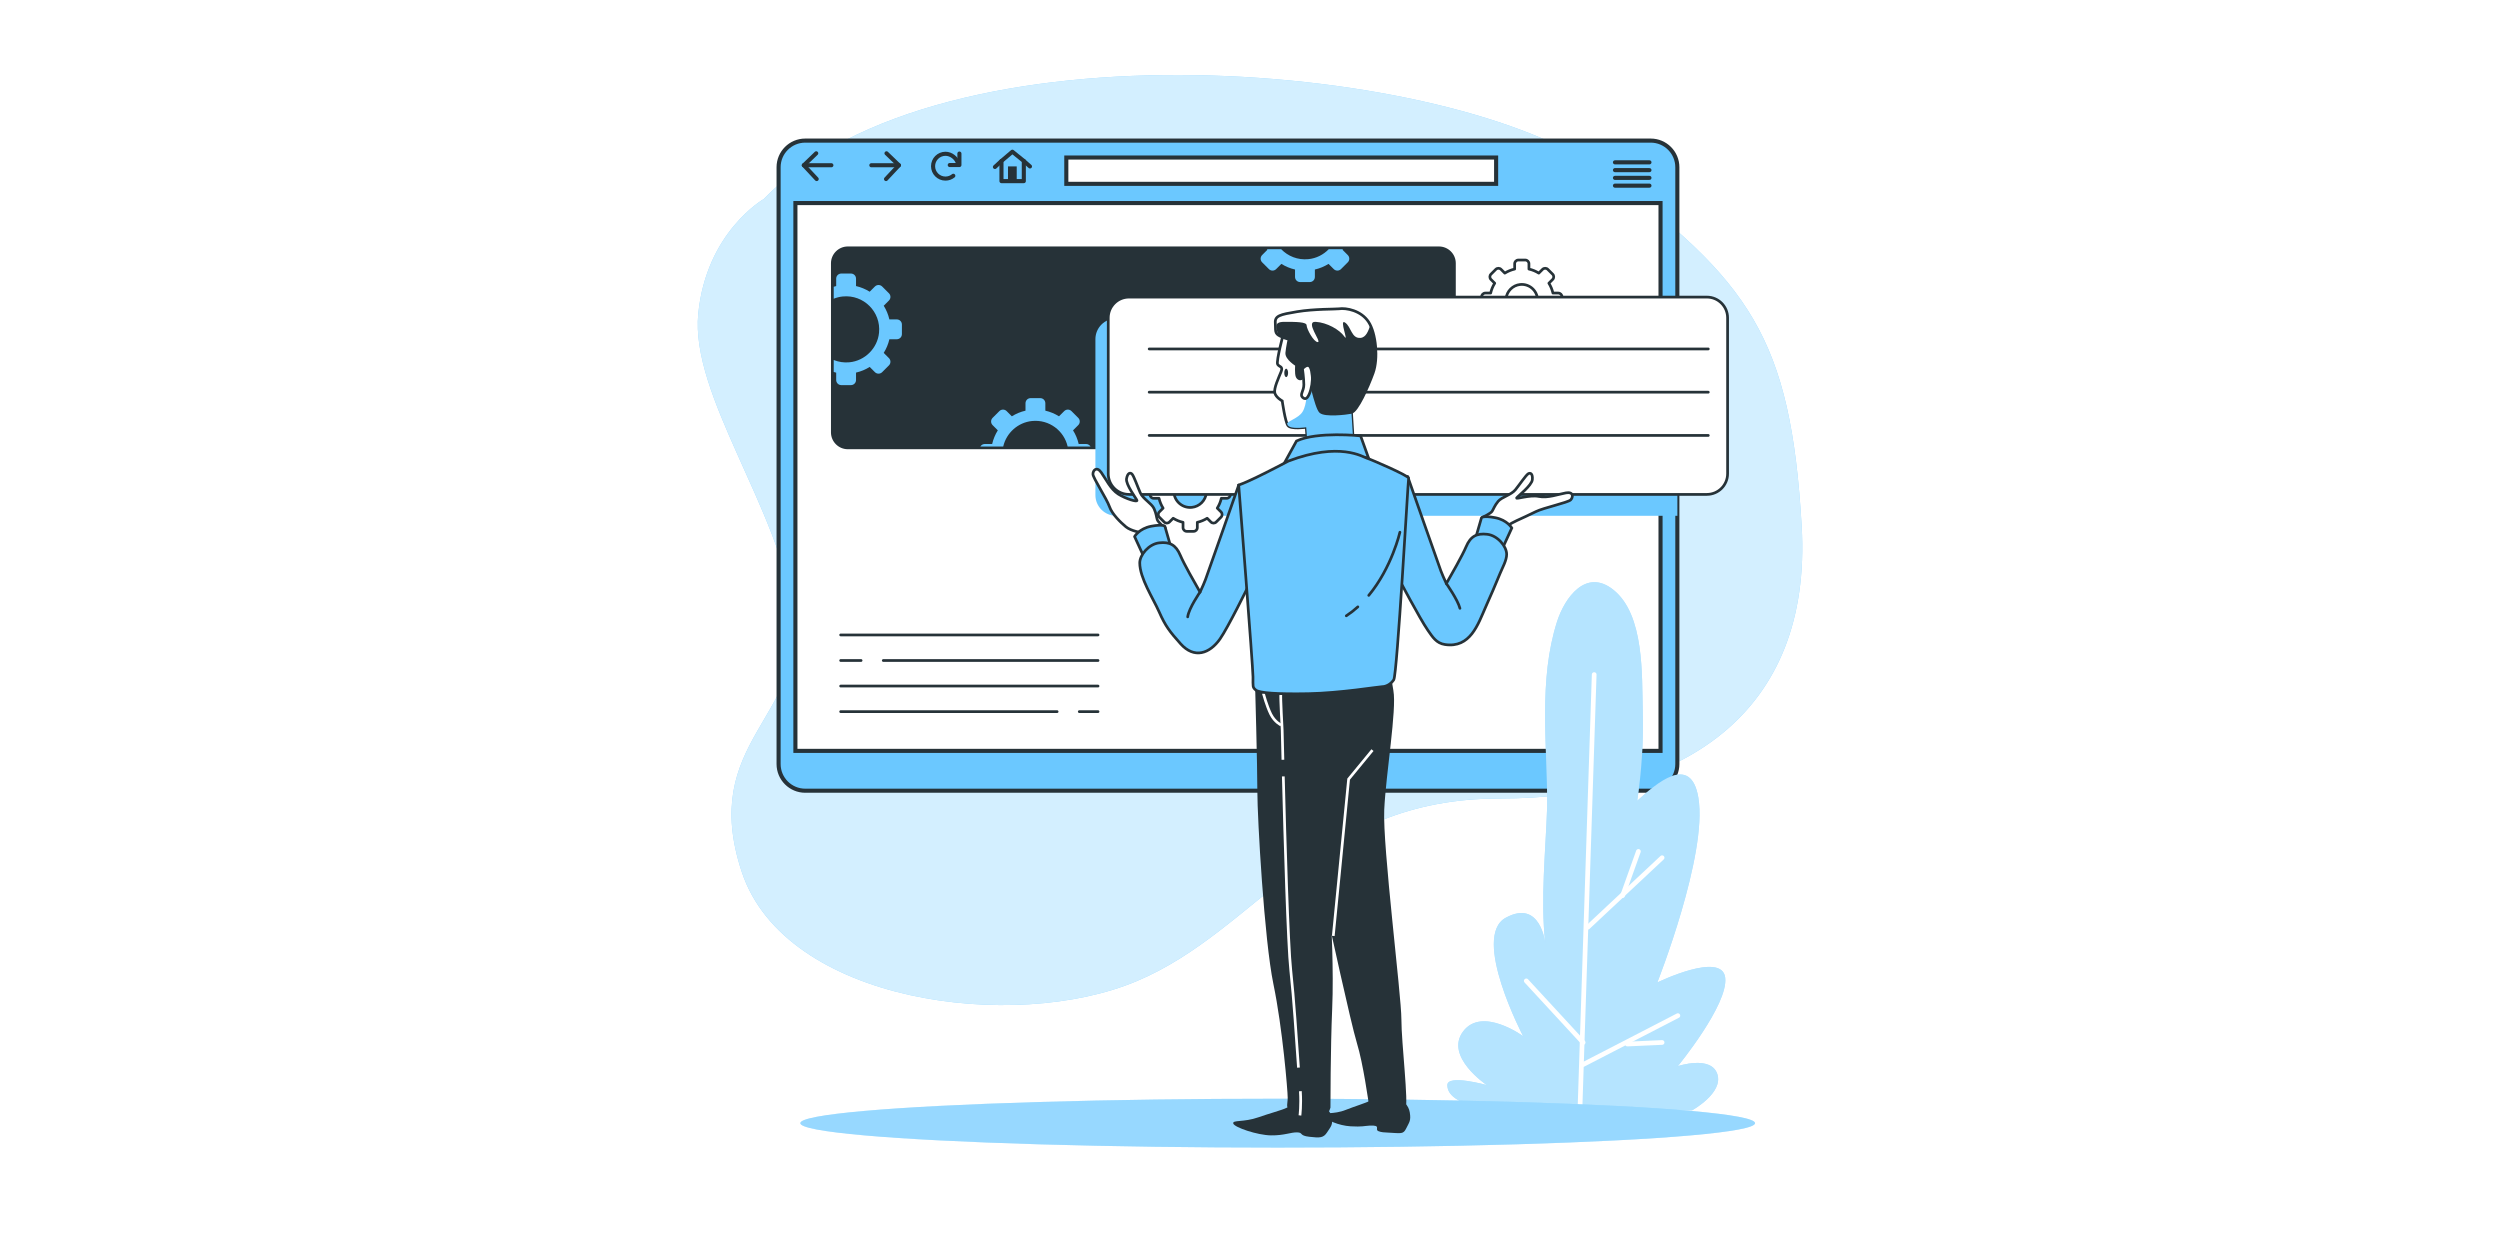 <?xml version="1.0" encoding="utf-8"?>
<!-- Generator: Adobe Illustrator 27.1.0, SVG Export Plug-In . SVG Version: 6.00 Build 0)  -->
<svg version="1.1" xmlns="http://www.w3.org/2000/svg" xmlns:xlink="http://www.w3.org/1999/xlink" x="0px" y="0px"
	 viewBox="0 0 800 400" style="enable-background:new 0 0 800 400;" xml:space="preserve">
<g id="Background_Simple">
	<rect style="fill:#FFFFFF;" width="800" height="400"/>
</g>
<g id="Shadow">
</g>
<g id="Window">
</g>
<g id="Plants">
</g>
<g id="Character">
	<g>
		<g>
			<path style="fill:#6BC8FF;" d="M244.36,63.72c0,0-18.31,10.46-20.92,36.62s26.16,62.77,30.51,95.9
				c4.36,33.13-30.51,40.98-16.57,82.83s87.19,51.44,126.42,34.87s57.54-58.41,115.96-58.41s100.26-27.03,96.78-87.19
				S559.97,89.87,512.89,55S301.9,4.43,244.36,63.72z"/>
			<path style="opacity:0.7;fill:#FFFFFF;" d="M244.36,63.72c0,0-18.31,10.46-20.92,36.62s26.16,62.77,30.51,95.9
				c4.36,33.13-30.51,40.98-16.57,82.83s87.19,51.44,126.42,34.87s57.54-58.41,115.96-58.41s100.26-27.03,96.78-87.19
				S559.97,89.87,512.89,55S301.9,4.43,244.36,63.72z"/>
		</g>
		<g>
			<g>
				<path style="fill:#6BC8FF;stroke:#263238;stroke-width:1.309;stroke-miterlimit:10;" d="M249.15,53.52V244.5
					c0,4.71,3.82,8.53,8.53,8.53h270.54c4.71,0,8.53-3.82,8.53-8.53V53.52c0-4.71-3.82-8.53-8.53-8.53H257.68
					C252.97,44.99,249.15,48.81,249.15,53.52z"/>
				
					<rect x="254.53" y="64.98" style="fill:#FFFFFF;stroke:#263238;stroke-width:1.309;stroke-miterlimit:10;" width="276.84" height="175.3"/>
				<g>
					
						<line style="fill:none;stroke:#263238;stroke-width:0.872;stroke-linecap:round;stroke-linejoin:round;stroke-miterlimit:10;" x1="269.01" y1="203.18" x2="351.37" y2="203.18"/>
					
						<line style="fill:none;stroke:#263238;stroke-width:0.872;stroke-linecap:round;stroke-linejoin:round;stroke-miterlimit:10;" x1="282.65" y1="211.36" x2="351.37" y2="211.36"/>
					
						<line style="fill:none;stroke:#263238;stroke-width:0.872;stroke-linecap:round;stroke-linejoin:round;stroke-miterlimit:10;" x1="269.01" y1="211.36" x2="275.55" y2="211.36"/>
					
						<line style="fill:none;stroke:#263238;stroke-width:0.872;stroke-linecap:round;stroke-linejoin:round;stroke-miterlimit:10;" x1="269.01" y1="219.54" x2="351.37" y2="219.54"/>
					
						<line style="fill:none;stroke:#263238;stroke-width:0.872;stroke-linecap:round;stroke-linejoin:round;stroke-miterlimit:10;" x1="345.37" y1="227.72" x2="351.37" y2="227.72"/>
					
						<line style="fill:none;stroke:#263238;stroke-width:0.872;stroke-linecap:round;stroke-linejoin:round;stroke-miterlimit:10;" x1="269.01" y1="227.72" x2="338.28" y2="227.72"/>
				</g>
				<g>
					<g>
						<path style="fill:#263238;" d="M271.3,143.33c-2.73,0-4.96-2.22-4.96-4.96v-54.1c0-2.73,2.22-4.96,4.96-4.96h189.16
							c2.73,0,4.96,2.22,4.96,4.96v54.1c0,2.73-2.22,4.96-4.96,4.96H271.3z"/>
						<path style="fill:#263238;" d="M460.46,79.74c2.5,0,4.52,2.02,4.52,4.52v54.1c0,2.5-2.02,4.52-4.52,4.52H271.3
							c-2.5,0-4.52-2.02-4.52-4.52v-54.1c0-2.5,2.02-4.52,4.52-4.52H460.46 M460.46,78.87H271.3c-2.97,0-5.39,2.42-5.39,5.39v54.1
							c0,2.97,2.42,5.39,5.39,5.39h189.16c2.97,0,5.39-2.42,5.39-5.39v-54.1C465.86,81.29,463.44,78.87,460.46,78.87L460.46,78.87z"
							/>
					</g>
					<g>
						<path style="fill:#6BC8FF;" d="M425.2,79.74c-1.7,1.76-3.98,2.94-6.53,3.19c-3.42,0.34-6.54-0.96-8.69-3.19h-4.55
							c0.04,0.07,0.08,0.14,0.12,0.21l-1.67,1.67c-0.64,0.64-0.64,1.68,0,2.32l2.17,2.17c0.64,0.64,1.68,0.64,2.32,0l1.67-1.67
							c1.33,0.83,2.8,1.45,4.37,1.81v2.37c0,0.91,0.73,1.64,1.64,1.64h3.07c0.91,0,1.64-0.73,1.64-1.64v-2.37
							c1.57-0.36,3.05-0.98,4.37-1.81l1.67,1.67c0.64,0.64,1.68,0.64,2.32,0l2.17-2.17c0.64-0.64,0.64-1.68,0-2.32l-1.67-1.67
							c0.04-0.07,0.08-0.14,0.12-0.21H425.2z"/>
						<path style="fill:#6BC8FF;" d="M347.55,142.08h-2.37c-0.36-1.57-0.98-3.05-1.81-4.37l1.67-1.67c0.64-0.64,0.64-1.68,0-2.32
							l-2.17-2.17c-0.64-0.64-1.68-0.64-2.32,0l-1.67,1.67c-1.33-0.83-2.8-1.45-4.37-1.81v-2.37c0-0.91-0.73-1.64-1.64-1.64h-3.07
							c-0.91,0-1.64,0.73-1.64,1.64v2.37c-1.57,0.36-3.05,0.98-4.37,1.81l-1.67-1.67c-0.64-0.64-1.68-0.64-2.32,0l-2.17,2.17
							c-0.64,0.64-0.64,1.68,0,2.32l1.67,1.67c-0.83,1.33-1.45,2.8-1.81,4.37h-2.37c-0.6,0-1.12,0.33-1.41,0.81h7.32
							c0.99-4.35,4.71-7.72,9.23-8.17c5.5-0.54,10.24,3.13,11.39,8.17h7.32C348.67,142.4,348.15,142.08,347.55,142.08z"/>
						<path style="fill:#6BC8FF;" d="M269.22,123.24h3.07c0.91,0,1.64-0.73,1.64-1.64v-2.37c1.57-0.36,3.05-0.98,4.37-1.81
							l1.67,1.67c0.64,0.64,1.68,0.64,2.32,0l2.17-2.17c0.64-0.64,0.64-1.68,0-2.32l-1.67-1.67c0.83-1.33,1.45-2.8,1.81-4.37h2.37
							c0.91,0,1.64-0.73,1.64-1.64v-3.07c0-0.91-0.73-1.64-1.64-1.64h-2.37c-0.36-1.57-0.98-3.05-1.81-4.37l1.67-1.67
							c0.64-0.64,0.64-1.68,0-2.32l-2.17-2.17c-0.64-0.64-1.68-0.64-2.32,0l-1.67,1.67c-1.33-0.83-2.8-1.45-4.37-1.81v-2.37
							c0-0.91-0.73-1.64-1.64-1.64h-3.07c-0.91,0-1.64,0.73-1.64,1.64v2.37c-0.27,0.06-0.53,0.14-0.79,0.22v3.83
							c0.91-0.37,1.88-0.62,2.89-0.72c6.69-0.66,12.27,4.92,11.61,11.61c-0.49,4.95-4.5,8.96-9.45,9.45
							c-1.8,0.18-3.51-0.11-5.05-0.73v3.83c0.26,0.08,0.53,0.16,0.79,0.22v2.37C267.58,122.5,268.31,123.24,269.22,123.24z"/>
					</g>
				</g>
				
					<rect x="341.22" y="50.41" style="fill:#FFFFFF;stroke:#263238;stroke-width:1.309;stroke-miterlimit:10;" width="137.54" height="8.42"/>
				<g>
					
						<polyline style="fill:none;stroke:#263238;stroke-width:1.309;stroke-linecap:round;stroke-linejoin:round;stroke-miterlimit:10;" points="
						261.19,49.06 257.22,52.88 261.34,57.29 					"/>
					
						<line style="fill:none;stroke:#263238;stroke-width:1.309;stroke-linecap:round;stroke-linejoin:round;stroke-miterlimit:10;" x1="257.22" y1="52.88" x2="266.04" y2="52.88"/>
				</g>
				<g>
					
						<polyline style="fill:none;stroke:#263238;stroke-width:1.309;stroke-linecap:round;stroke-linejoin:round;stroke-miterlimit:10;" points="
						283.68,49.06 287.65,52.88 283.53,57.29 					"/>
					
						<line style="fill:none;stroke:#263238;stroke-width:1.309;stroke-linecap:round;stroke-linejoin:round;stroke-miterlimit:10;" x1="287.65" y1="52.88" x2="278.83" y2="52.88"/>
				</g>
				<g>
					
						<path style="fill:none;stroke:#263238;stroke-width:1.309;stroke-linecap:round;stroke-linejoin:round;stroke-miterlimit:10;" d="
						M306.59,52.37c-0.43-1.73-2.18-3.16-4.04-3.16c-2.19,0-3.97,1.78-3.97,3.97s1.78,3.97,3.97,3.97c0.95,0,1.83-0.34,2.51-0.9"/>
					
						<polyline style="fill:none;stroke:#263238;stroke-width:1.309;stroke-linecap:round;stroke-linejoin:round;stroke-miterlimit:10;" points="
						303.92,52.81 307.01,52.81 307.01,49.14 					"/>
				</g>
				<g>
					
						<polygon style="fill:none;stroke:#263238;stroke-width:1.309;stroke-linecap:round;stroke-linejoin:round;stroke-miterlimit:10;" points="
						327.62,51.51 323.96,48.55 320.47,51.51 320.47,57.96 327.62,57.96 					"/>
					<rect x="322.56" y="53.25" style="fill:#263238;" width="2.79" height="4.47"/>
					
						<line style="fill:none;stroke:#263238;stroke-width:1.309;stroke-linecap:round;stroke-linejoin:round;stroke-miterlimit:10;" x1="320.47" y1="51.51" x2="318.38" y2="53.43"/>
					
						<line style="fill:none;stroke:#263238;stroke-width:1.309;stroke-linecap:round;stroke-linejoin:round;stroke-miterlimit:10;" x1="327.62" y1="51.51" x2="329.59" y2="53.26"/>
				</g>
				<g>
					
						<line style="fill:none;stroke:#263238;stroke-width:1.309;stroke-linecap:round;stroke-linejoin:round;stroke-miterlimit:10;" x1="516.79" y1="51.95" x2="527.82" y2="51.95"/>
					
						<line style="fill:none;stroke:#263238;stroke-width:1.309;stroke-linecap:round;stroke-linejoin:round;stroke-miterlimit:10;" x1="516.79" y1="54.44" x2="527.82" y2="54.44"/>
					
						<line style="fill:none;stroke:#263238;stroke-width:1.309;stroke-linecap:round;stroke-linejoin:round;stroke-miterlimit:10;" x1="516.79" y1="56.92" x2="527.82" y2="56.92"/>
					
						<line style="fill:none;stroke:#263238;stroke-width:1.309;stroke-linecap:round;stroke-linejoin:round;stroke-miterlimit:10;" x1="516.79" y1="59.41" x2="527.82" y2="59.41"/>
				</g>
			</g>
			<path style="fill:#6BC8FF;" d="M536.76,101.91h-179.6c-3.66,0-6.63,2.97-6.63,6.63v49.88c0,3.66,2.97,6.63,6.63,6.63h179.6
				V101.91z"/>
		</g>
		<g>
			<path style="fill:#6BC8FF;" d="M525.68,227.49c-0.3-11.37,0.58-30.77-9.4-38.75c-8.76-7.01-15.57,2.51-18.03,10.18
				c-5.96,18.63-3.16,39.19-3.15,58.38c0,0.29,0,0.59-0.01,0.88c-0.47,14.15-2.17,29.46-0.62,43.58c0,0-1.52-14.15-12.63-8.08
				c-11.12,6.06,5.56,37.89,5.56,37.89s-13.14-9.6-19.2-1.52c-6.06,8.08,7.58,17.18,7.58,17.18s-12.63-3.54-12.63,0
				c0,3.54,4.04,6.57,15.66,8.08h62.65c0,0,10.11-5.56,8.08-11.62c-2.02-6.06-12.63-2.53-12.63-2.53s16.17-19.71,15.16-28.29
				c-1.01-8.59-21.73,1.52-21.73,1.52s16.17-40.93,13.14-59.12c-2.39-14.33-13.51-4.52-19.57,0.98
				C525.34,246.74,525.94,237.1,525.68,227.49z"/>
			<path style="opacity:0.5;fill:#FFFFFF;" d="M525.68,227.49c-0.3-11.37,0.58-30.77-9.4-38.75c-8.76-7.01-15.57,2.51-18.03,10.18
				c-5.96,18.63-3.16,39.19-3.15,58.38c0,0.29,0,0.59-0.01,0.88c-0.47,14.15-2.17,29.46-0.62,43.58c0,0-1.52-14.15-12.63-8.08
				c-11.12,6.06,5.56,37.89,5.56,37.89s-13.14-9.6-19.2-1.52c-6.06,8.08,7.58,17.18,7.58,17.18s-12.63-3.54-12.63,0
				c0,3.54,4.04,6.57,15.66,8.08h62.65c0,0,10.11-5.56,8.08-11.62c-2.02-6.06-12.63-2.53-12.63-2.53s16.17-19.71,15.16-28.29
				c-1.01-8.59-21.73,1.52-21.73,1.52s16.17-40.93,13.14-59.12c-2.39-14.33-13.51-4.52-19.57,0.98
				C525.34,246.74,525.94,237.1,525.68,227.49z"/>
			
				<line style="fill:none;stroke:#FFFFFF;stroke-width:1.506;stroke-linecap:round;stroke-linejoin:round;stroke-miterlimit:10;" x1="505.59" y1="354.81" x2="510.14" y2="215.86"/>
			
				<line style="fill:none;stroke:#FFFFFF;stroke-width:1.506;stroke-linecap:round;stroke-linejoin:round;stroke-miterlimit:10;" x1="508.12" y1="296.7" x2="531.87" y2="274.47"/>
			
				<line style="fill:none;stroke:#FFFFFF;stroke-width:1.506;stroke-linecap:round;stroke-linejoin:round;stroke-miterlimit:10;" x1="519.23" y1="286.6" x2="524.29" y2="272.45"/>
			
				<line style="fill:none;stroke:#FFFFFF;stroke-width:1.506;stroke-linecap:round;stroke-linejoin:round;stroke-miterlimit:10;" x1="488.41" y1="313.88" x2="506.6" y2="333.59"/>
			
				<line style="fill:none;stroke:#FFFFFF;stroke-width:1.506;stroke-linecap:round;stroke-linejoin:round;stroke-miterlimit:10;" x1="536.92" y1="325" x2="506.6" y2="340.66"/>
			
				<line style="fill:none;stroke:#FFFFFF;stroke-width:1.506;stroke-linecap:round;stroke-linejoin:round;stroke-miterlimit:10;" x1="520.75" y1="334.09" x2="531.87" y2="333.59"/>
		</g>
		<g>
			<ellipse style="fill:#6BC8FF;" cx="408.86" cy="359.41" rx="152.76" ry="7.82"/>
			<ellipse style="opacity:0.3;fill:#FFFFFF;" cx="408.86" cy="359.41" rx="152.76" ry="7.82"/>
		</g>
		<g>
			<path style="fill:#263238;" d="M413.6,354.05c-0.73,0.01-1.43,0.19-2.07,0.53c-1.09,0.58-5.8,1.87-8.83,2.95
				c-4.74,1.68-8.43,0.77-8.05,2.01s7.76,3.72,12.04,3.78c4.27,0.06,6.33-1.01,8.38-0.96c2.05,0.04,0.53,1.03,3.93,1.41
				c3.4,0.39,4.51,0.39,5.7-1.46c1.19-1.86,1.85-2.33,1.48-4.69c0-0.02-0.01-0.05-0.01-0.07c-0.35-2.09-2.23-3.58-4.35-3.56
				L413.6,354.05z"/>
			<path style="fill:#263238;" d="M440.06,351.78c-0.63-0.02-1.24,0.15-1.79,0.5c-0.93,0.59-4.99,1.82-7.59,2.87
				c-4.07,1.65-7.32,0.55-6.94,1.89c0.37,1.34,4.74,3.17,8.46,3.38c3.73,0.21,4.25-0.12,6.03-0.22c4.02-0.22,1.46,1.2,2.91,1.79
				c0.93,0.38,1.95,0.38,3.13,0.45c4.25,0.22,4.77,0.56,5.74-1.4c0.97-1.96,1.54-2.45,1.13-4.99c0-0.03-0.01-0.05-0.01-0.08
				c-0.37-2.26-2.06-3.92-3.91-3.98L440.06,351.78z"/>
			<g>
				<path style="fill:#263238;stroke:#263238;stroke-width:0.872;stroke-miterlimit:10;" d="M402.06,219c0,0,0.73,25.63,0.73,34.24
					c0,8.61,2.2,47.49,5.13,61.59c2.93,14.1,4.58,34.24,4.58,36.44s-0.73,2.75,0.73,4.21c1.46,1.46,6.96,4.21,8.97,3.3
					c2.01-0.92,3.11-4.39,3.11-4.39s0-19.04,0.55-31.49c0.55-12.45-0.37-28.75-0.37-28.75s7.14,32.96,9.15,39.55
					c2.01,6.59,3.66,18.55,4.03,20.93s1.98,2.46,4.02,2.46c2.46,0,5.5-0.32,6.6-2.15c1.1-1.83-1.28-21.06-1.28-28.75
					c0-7.69-6.04-55.37-5.49-67.08c0.55-11.72,4.03-32.04,2.93-38.08c-1.1-6.04-1.1-10.87-1.1-10.87S406.64,205.81,402.06,219z"/>
				<path style="fill:none;stroke:#FFFFFF;stroke-width:0.872;stroke-miterlimit:10;" d="M404.27,221.87c0,0,1.09,4.08,2.37,6.65
					c1.28,2.56,3.3,3.48,3.3,3.48"/>
				<path style="fill:none;stroke:#FFFFFF;stroke-width:0.872;stroke-miterlimit:10;" d="M416.12,349.18
					c0.29,4.57-0.14,7.76-0.14,7.76"/>
				<path style="fill:none;stroke:#FFFFFF;stroke-width:0.872;stroke-miterlimit:10;" d="M410.66,248.45
					c0.51,19.93,1.49,53.84,2.38,61.98c0.99,9.03,1.87,22.84,2.47,31.21"/>
				<path style="fill:none;stroke:#FFFFFF;stroke-width:0.872;stroke-miterlimit:10;" d="M409.87,222.16
					c-0.18,0.55,0.43,11.49,0.43,11.49s0.08,3.69,0.23,9.48"/>
			</g>
			<path style="fill:#FFFFFF;stroke:#263238;stroke-width:0.872;stroke-miterlimit:10;" d="M359.22,149.91c0,0-0.18-4.39,0.73-3.3
				c0.92,1.1,1.1,3.11,1.46,5.13c0,0,0.55-3.85,1.1-2.75c0.55,1.1,0.73,2.38,0.55,4.39c-0.18,2.01,0.55,4.94,1.28,6.04
				C365.08,160.53,360.5,157.41,359.22,149.91z"/>
			
				<path style="fill:#FFFFFF;stroke:#263238;stroke-width:0.872;stroke-linecap:round;stroke-linejoin:round;stroke-miterlimit:10;" d="
				M497.02,155.65c0,0,2.61-3.54,1.23-3.14c-1.37,0.4-2.65,1.97-4.08,3.43c0,0,1.69-3.5,0.62-2.89c-1.07,0.6-1.94,1.56-2.91,3.34
				c-0.97,1.77-3.22,3.79-4.44,4.29C486.23,161.18,491.76,161.16,497.02,155.65z"/>
			
				<path style="fill:#FFFFFF;stroke:#263238;stroke-width:0.872;stroke-linecap:round;stroke-linejoin:round;stroke-miterlimit:10;" d="
				M499.83,97.17v-2.21c0-0.65-0.53-1.18-1.18-1.18h-1.71c-0.26-1.13-0.7-2.19-1.3-3.15l1.21-1.21c0.46-0.46,0.46-1.21,0-1.67
				l-1.56-1.56c-0.46-0.46-1.21-0.46-1.67,0l-1.21,1.21c-0.96-0.6-2.02-1.05-3.15-1.3v-1.71c0-0.65-0.53-1.18-1.18-1.18h-2.21
				c-0.65,0-1.18,0.53-1.18,1.18v1.71c-1.13,0.26-2.19,0.7-3.15,1.3l-1.21-1.21c-0.46-0.46-1.21-0.46-1.67,0l-1.56,1.56
				c-0.46,0.46-0.46,1.21,0,1.67l1.21,1.21c-0.6,0.96-1.05,2.02-1.3,3.15h-1.71c-0.65,0-1.18,0.53-1.18,1.18v2.21
				c0,0.65,0.53,1.18,1.18,1.18H477c0.26,1.13,0.7,2.19,1.3,3.15l-1.21,1.21c-0.46,0.46-0.46,1.21,0,1.67l1.56,1.56
				c0.46,0.46,1.21,0.46,1.67,0l1.21-1.21c0.96,0.6,2.02,1.05,3.15,1.3v1.71c0,0.65,0.53,1.18,1.18,1.18h2.21
				c0.65,0,1.18-0.53,1.18-1.18v-1.71c1.13-0.26,2.19-0.7,3.15-1.3l1.21,1.21c0.46,0.46,1.21,0.46,1.67,0l1.56-1.56
				c0.46-0.46,0.46-1.21,0-1.67l-1.21-1.21c0.6-0.96,1.05-2.02,1.3-3.15h1.71C499.3,98.35,499.83,97.83,499.83,97.17z
				 M487.48,101.09c-3.2,0.32-5.86-2.35-5.54-5.54c0.23-2.36,2.15-4.28,4.51-4.51c3.2-0.32,5.86,2.35,5.54,5.54
				C491.76,98.95,489.85,100.86,487.48,101.09z"/>
			
				<path style="fill:#FFFFFF;stroke:#263238;stroke-width:0.872;stroke-linecap:round;stroke-linejoin:round;stroke-miterlimit:10;" d="
				M393.71,158.28v-2.21c0-0.65-0.53-1.18-1.18-1.18h-1.71c-0.26-1.13-0.7-2.19-1.3-3.15l1.21-1.21c0.46-0.46,0.46-1.21,0-1.67
				l-1.56-1.56c-0.46-0.46-1.21-0.46-1.67,0l-1.21,1.21c-0.96-0.6-2.02-1.05-3.15-1.3v-1.71c0-0.65-0.53-1.18-1.18-1.18h-2.21
				c-0.65,0-1.18,0.53-1.18,1.18v1.71c-1.13,0.26-2.19,0.7-3.15,1.3l-1.21-1.21c-0.46-0.46-1.21-0.46-1.67,0l-1.56,1.56
				c-0.46,0.46-0.46,1.21,0,1.67l1.21,1.21c-0.6,0.96-1.05,2.02-1.3,3.15h-1.71c-0.65,0-1.18,0.53-1.18,1.18v2.21
				c0,0.65,0.53,1.18,1.18,1.18h1.71c0.26,1.13,0.7,2.19,1.3,3.15l-1.21,1.21c-0.46,0.46-0.46,1.21,0,1.67l1.56,1.56
				c0.46,0.46,1.21,0.46,1.67,0l1.21-1.21c0.96,0.6,2.02,1.05,3.15,1.3v1.71c0,0.65,0.53,1.18,1.18,1.18h2.21
				c0.65,0,1.18-0.53,1.18-1.18v-1.71c1.13-0.26,2.19-0.7,3.15-1.3l1.21,1.21c0.46,0.46,1.21,0.46,1.67,0l1.56-1.56
				c0.46-0.46,0.46-1.21,0-1.67l-1.21-1.21c0.6-0.96,1.05-2.02,1.3-3.15h1.71C393.18,159.46,393.71,158.93,393.71,158.28z
				 M381.38,162.36c-3.3,0.33-6.05-2.42-5.72-5.72c0.24-2.44,2.22-4.42,4.66-4.66c3.3-0.33,6.05,2.42,5.72,5.72
				C385.8,160.15,383.82,162.12,381.38,162.36z"/>
			
				<path style="fill:#FFFFFF;stroke:#263238;stroke-width:0.872;stroke-linecap:round;stroke-linejoin:round;stroke-miterlimit:10;" d="
				M546.2,158.21H361.27c-3.66,0-6.63-2.97-6.63-6.63V101.7c0-3.66,2.97-6.63,6.63-6.63H546.2c3.66,0,6.63,2.97,6.63,6.63v49.88
				C552.83,155.24,549.86,158.21,546.2,158.21z"/>
			<g>
				
					<line style="fill:none;stroke:#263238;stroke-width:0.872;stroke-linecap:round;stroke-linejoin:round;stroke-miterlimit:10;" x1="546.65" y1="111.66" x2="367.74" y2="111.66"/>
				
					<line style="fill:none;stroke:#263238;stroke-width:0.872;stroke-linecap:round;stroke-linejoin:round;stroke-miterlimit:10;" x1="546.65" y1="125.5" x2="367.74" y2="125.5"/>
				
					<line style="fill:none;stroke:#263238;stroke-width:0.872;stroke-linecap:round;stroke-linejoin:round;stroke-miterlimit:10;" x1="546.65" y1="139.34" x2="367.74" y2="139.34"/>
			</g>
			<path style="fill:#FFFFFF;stroke:#263238;stroke-width:0.872;stroke-miterlimit:10;" d="M372.75,168.94c0,0-2.15-1.84-2.42-2.61
				c-0.27-0.77-0.3-1.96-1.05-3.6c-0.75-1.63-3.53-3.08-4.39-5.03c-0.86-1.94-2.03-5.32-2.63-5.98c-0.6-0.65-1.45-0.36-1.77,1.47
				c-0.32,1.83,3.13,6.32,3.34,6.94c0.21,0.62-3.58-0.49-6.02-2.05c-2.44-1.57-3.94-4.83-5.42-6.91c-1.47-2.07-2.68-0.62-2.65,0.57
				c0.03,1.19,4.44,7.93,5.29,10.39c0.85,2.46,3.66,5.11,5.26,6.45c1.6,1.34,5.01,1.88,5.01,1.88l2.31,2.3L372.75,168.94z"/>
			<g>
				
					<path style="fill:#6BC8FF;stroke:#263238;stroke-width:0.872;stroke-linecap:round;stroke-linejoin:round;stroke-miterlimit:10;" d="
					M366.17,178.47l-3.11-6.77c0,0,1.46-2.56,5.31-3.3c3.85-0.73,4.39,0,4.39,0l2.01,6.96
					C374.78,175.36,368.19,175.91,366.17,178.47z"/>
				<g>
					
						<path style="fill:#6BC8FF;stroke:#263238;stroke-width:0.872;stroke-linecap:round;stroke-linejoin:round;stroke-miterlimit:10;" d="
						M396.39,155.22c0,0-9.34,26.73-10.62,30.21c-0.33,0.91-0.97,2.36-1.75,4.05c-1.63-2.84-5.19-9.09-6.3-11.74
						c-1.46-3.48-3.48-4.39-6.77-4.03c-3.3,0.37-6.23,3.85-6.23,6.41c0,4.86,4.29,11.35,6.2,15.67c2.04,4.62,3.41,6.34,6.86,10.21
						c4.37,4.9,9.3,3.2,12.64-1.56c2.56-3.66,9.1-16.99,9.1-16.99S397.85,159.43,396.39,155.22z"/>
					
						<path style="fill:none;stroke:#263238;stroke-width:0.872;stroke-linecap:round;stroke-linejoin:round;stroke-miterlimit:10;" d="
						M384.01,189.47c0,0-3.61,5.19-3.95,7.93"/>
				</g>
			</g>
			
				<path style="fill:#FFFFFF;stroke:#263238;stroke-width:0.872;stroke-linecap:round;stroke-linejoin:round;stroke-miterlimit:10;" d="
				M474.45,165.53c0,0,2.55-1.22,3.01-1.9c0.45-0.67,0.79-1.82,1.94-3.2c1.15-1.38,4.21-2.07,5.54-3.72
				c1.33-1.65,3.33-4.62,4.08-5.1c0.75-0.47,1.5,0.03,1.33,1.88c-0.17,1.85-4.65,5.3-5.02,5.84c-0.36,0.54,4.23-1.06,7.07-0.47
				c2.84,0.59,6.2-0.69,8.7-1.14c2.5-0.45,2.35,1.43,1.49,2.26c-0.86,0.83-8.73,2.55-11.06,3.71c-2.33,1.16-4.39,2.07-6.28,2.95
				c-1.89,0.88-4.02,2.28-4.02,2.28l-2.83,1.63L474.45,165.53z"/>
			<g>
				<path style="fill:#6BC8FF;stroke:#263238;stroke-width:0.872;stroke-miterlimit:10;" d="M480.67,175.73l3.11-6.77
					c0,0-1.46-2.56-5.31-3.3c-3.85-0.73-4.39,0-4.39,0l-2.01,6.96C472.06,172.62,478.65,173.17,480.67,175.73z"/>
				
					<path style="fill:#6BC8FF;stroke:#263238;stroke-width:0.872;stroke-linecap:round;stroke-linejoin:round;stroke-miterlimit:10;" d="
					M475.9,170.97c-3.3-0.37-5.31,0.55-6.77,4.03c-1.12,2.65-4.67,8.9-6.3,11.74c-0.78-1.69-1.42-3.14-1.75-4.05
					c-1.28-3.48-10.62-30.21-10.62-30.21c-1.46,4.21-3.11,32.22-3.11,32.22s7.01,13.32,9.57,16.99c1.51,2.15,2.7,4.15,5.46,4.56
					c8.13,1.22,10.56-6.43,13.06-12.08c1.58-3.57,3.15-7.14,4.62-10.76c0.71-1.75,2.07-4.09,2.07-6.03
					C482.13,174.82,479.2,171.34,475.9,170.97z"/>
				
					<path style="fill:none;stroke:#263238;stroke-width:0.872;stroke-linecap:round;stroke-linejoin:round;stroke-miterlimit:10;" d="
					M462.83,186.74c0,0,3.66,5.18,4.35,7.92"/>
			</g>
			<g>
				<g>
					<path style="fill:#FFFFFF;stroke:#263238;stroke-width:0.872;stroke-miterlimit:10;" d="M410.85,106.15
						c0,0-2.56,9.52-2.01,10.44c0.55,0.92,1.83,0.55,1.1,2.38c-0.73,1.83-2.38,5.31-2.01,6.77s2.38,2.56,2.38,2.56
						s0.92,6.59,1.83,7.87c0.92,1.28,5.86,0.55,5.86,0.55l0.37,4.94l14.65-0.92l-0.55-8.79l-0.73-27.1L410.85,106.15z"/>
					<path style="fill:#263238;" d="M412.19,119.33c0,0.74-0.27,1.34-0.61,1.34s-0.61-0.6-0.61-1.34c0-0.74,0.27-1.34,0.61-1.34
						S412.19,118.59,412.19,119.33z"/>
				</g>
				<path style="fill:#6BC8FF;" d="M417.99,136.72l0.37,4.94l14.65-0.92l-0.55-8.79l-0.31-11.4c-1.91,0.04-3.66,0.08-4.19,0.08
					c-1.34,0-4.25-0.22-4.92,0c-0.67,0.22-1.56,0.45-1.56,0.45l-3.35,3.58c0,0,0.22,4.69-1.34,7.15c-1.31,2.06-4.74,2.87-4.93,3.8
					c0.09,0.23,0.19,0.43,0.28,0.56c0.17,0.14,0.36,0.27,0.57,0.41C414.29,137.27,417.99,136.72,417.99,136.72z"/>
			</g>
			<g>
				<path style="fill:#FFFFFF;stroke:#263238;stroke-width:0.872;stroke-miterlimit:10;" d="M428.43,98.82
					c-0.9,0.14-7.87,0-13.37,0.92c-5.49,0.92-7.14,1.28-6.96,3.66c0.18,2.38-0.37,3.3,1.65,4.21c2.01,0.92,2.75,0.92,2.75,0.92
					s-0.55,2.56-0.73,4.39c-0.18,1.83,3.11,3.85,3.11,3.85s-0.18,2.75,0.18,3.66s1.28,1.1,1.83,0.37c0.55-0.73,0.92-4.21,1.46-2.75
					c0.55,1.46,2.75,12.45,4.21,13.73c1.46,1.28,8.06,0.55,9.89,0.18c1.83-0.37,5.31-8.06,6.96-12.63
					c1.65-4.58,0.92-12.63-1.46-16.3C435.57,99.37,430.81,98.46,428.43,98.82z"/>
				<path style="fill:#263238;" d="M438.51,104.06c-0.65,1.77-1.32,3.92-3.18,4.07c-2.91,0.22-2.91-3.58-4.92-4.92
					s1.34,6.7-0.22,4.47c-1.56-2.23-5.59-4.47-9.16-4.69c-3.58-0.22,2.01,6.48,0.67,6.48s-3.58-4.25-3.58-5.36s-3.35-1.12-7.15-1.12
					c-3.8,0-2.23,2.23-2.23,3.58c0,0.2,0.06,0.38,0.16,0.55c0.22,0.17,0.49,0.34,0.86,0.51c2.01,0.92,2.75,0.92,2.75,0.92
					s-0.55,2.56-0.73,4.39c-0.18,1.83,3.11,3.85,3.11,3.85s-0.18,2.75,0.18,3.66c0.37,0.92,1.28,1.1,1.83,0.37
					c0.55-0.73,0.92-4.21,1.46-2.75c0.55,1.46,2.75,12.45,4.21,13.73c1.46,1.28,8.06,0.55,9.89,0.18c1.83-0.37,5.31-8.06,6.96-12.63
					C440.92,115.14,440.43,108.04,438.51,104.06z"/>
			</g>
			<path style="fill:#6BC8FF;stroke:#263238;stroke-width:0.872;stroke-miterlimit:10;" d="M414.88,141.12l-4.03,7.32
				c0,0,10.07-2.93,15.56-2.93c5.49,0,11.54,1.1,11.54,1.1l-2.56-7.14C435.38,139.47,421.47,138,414.88,141.12z"/>
			<g>
				<g>
					<path style="fill:#6BC8FF;stroke:#263238;stroke-width:0.872;stroke-miterlimit:10;" d="M412.31,147.53
						c0,0-6.59,3.48-10.44,5.31c-3.84,1.83-5.49,2.38-5.49,2.38s4.58,58.29,4.58,61.4c0,3.11-0.18,3.3,0.92,4.21
						c1.1,0.92,6.78,1.34,16.85,1.15c10.07-0.18,22.7-2.25,23.61-2.25c0.92,0,2.56-0.55,3.66-2.2c1.1-1.65,4.58-63.78,4.76-64.51
						c0.18-0.73-12.08-6.04-13.37-6.41C436.12,146.24,428.79,141.3,412.31,147.53z"/>
				</g>
				
					<path style="fill:none;stroke:#263238;stroke-width:0.872;stroke-linecap:round;stroke-linejoin:round;stroke-miterlimit:10;" d="
					M434.51,194.19c-1.14,1.04-2.37,2-3.69,2.87"/>
				
					<path style="fill:none;stroke:#263238;stroke-width:0.872;stroke-linecap:round;stroke-linejoin:round;stroke-miterlimit:10;" d="
					M447.97,170.31c0,0-2.55,11.24-9.97,20.21"/>
			</g>
			<path style="fill:#FFFFFF;stroke:#263238;stroke-width:0.872;stroke-miterlimit:10;" d="M416.78,117.96c0,0,0.45,3.13,0.45,5.14
				c0,2.01-1.34,3.13-0.45,4.02c0.89,0.89,1.56,0.45,2.23-1.12c0.67-1.56,1.12-4.25,0.89-5.81
				C419.69,118.63,419.46,115.27,416.78,117.96z"/>
		</g>
		<polyline style="fill:none;stroke:#FFFFFF;stroke-width:0.872;stroke-miterlimit:10;" points="426.65,299.5 431.56,249.32 
			439.19,240.04 		"/>
	</g>
</g>
</svg>
